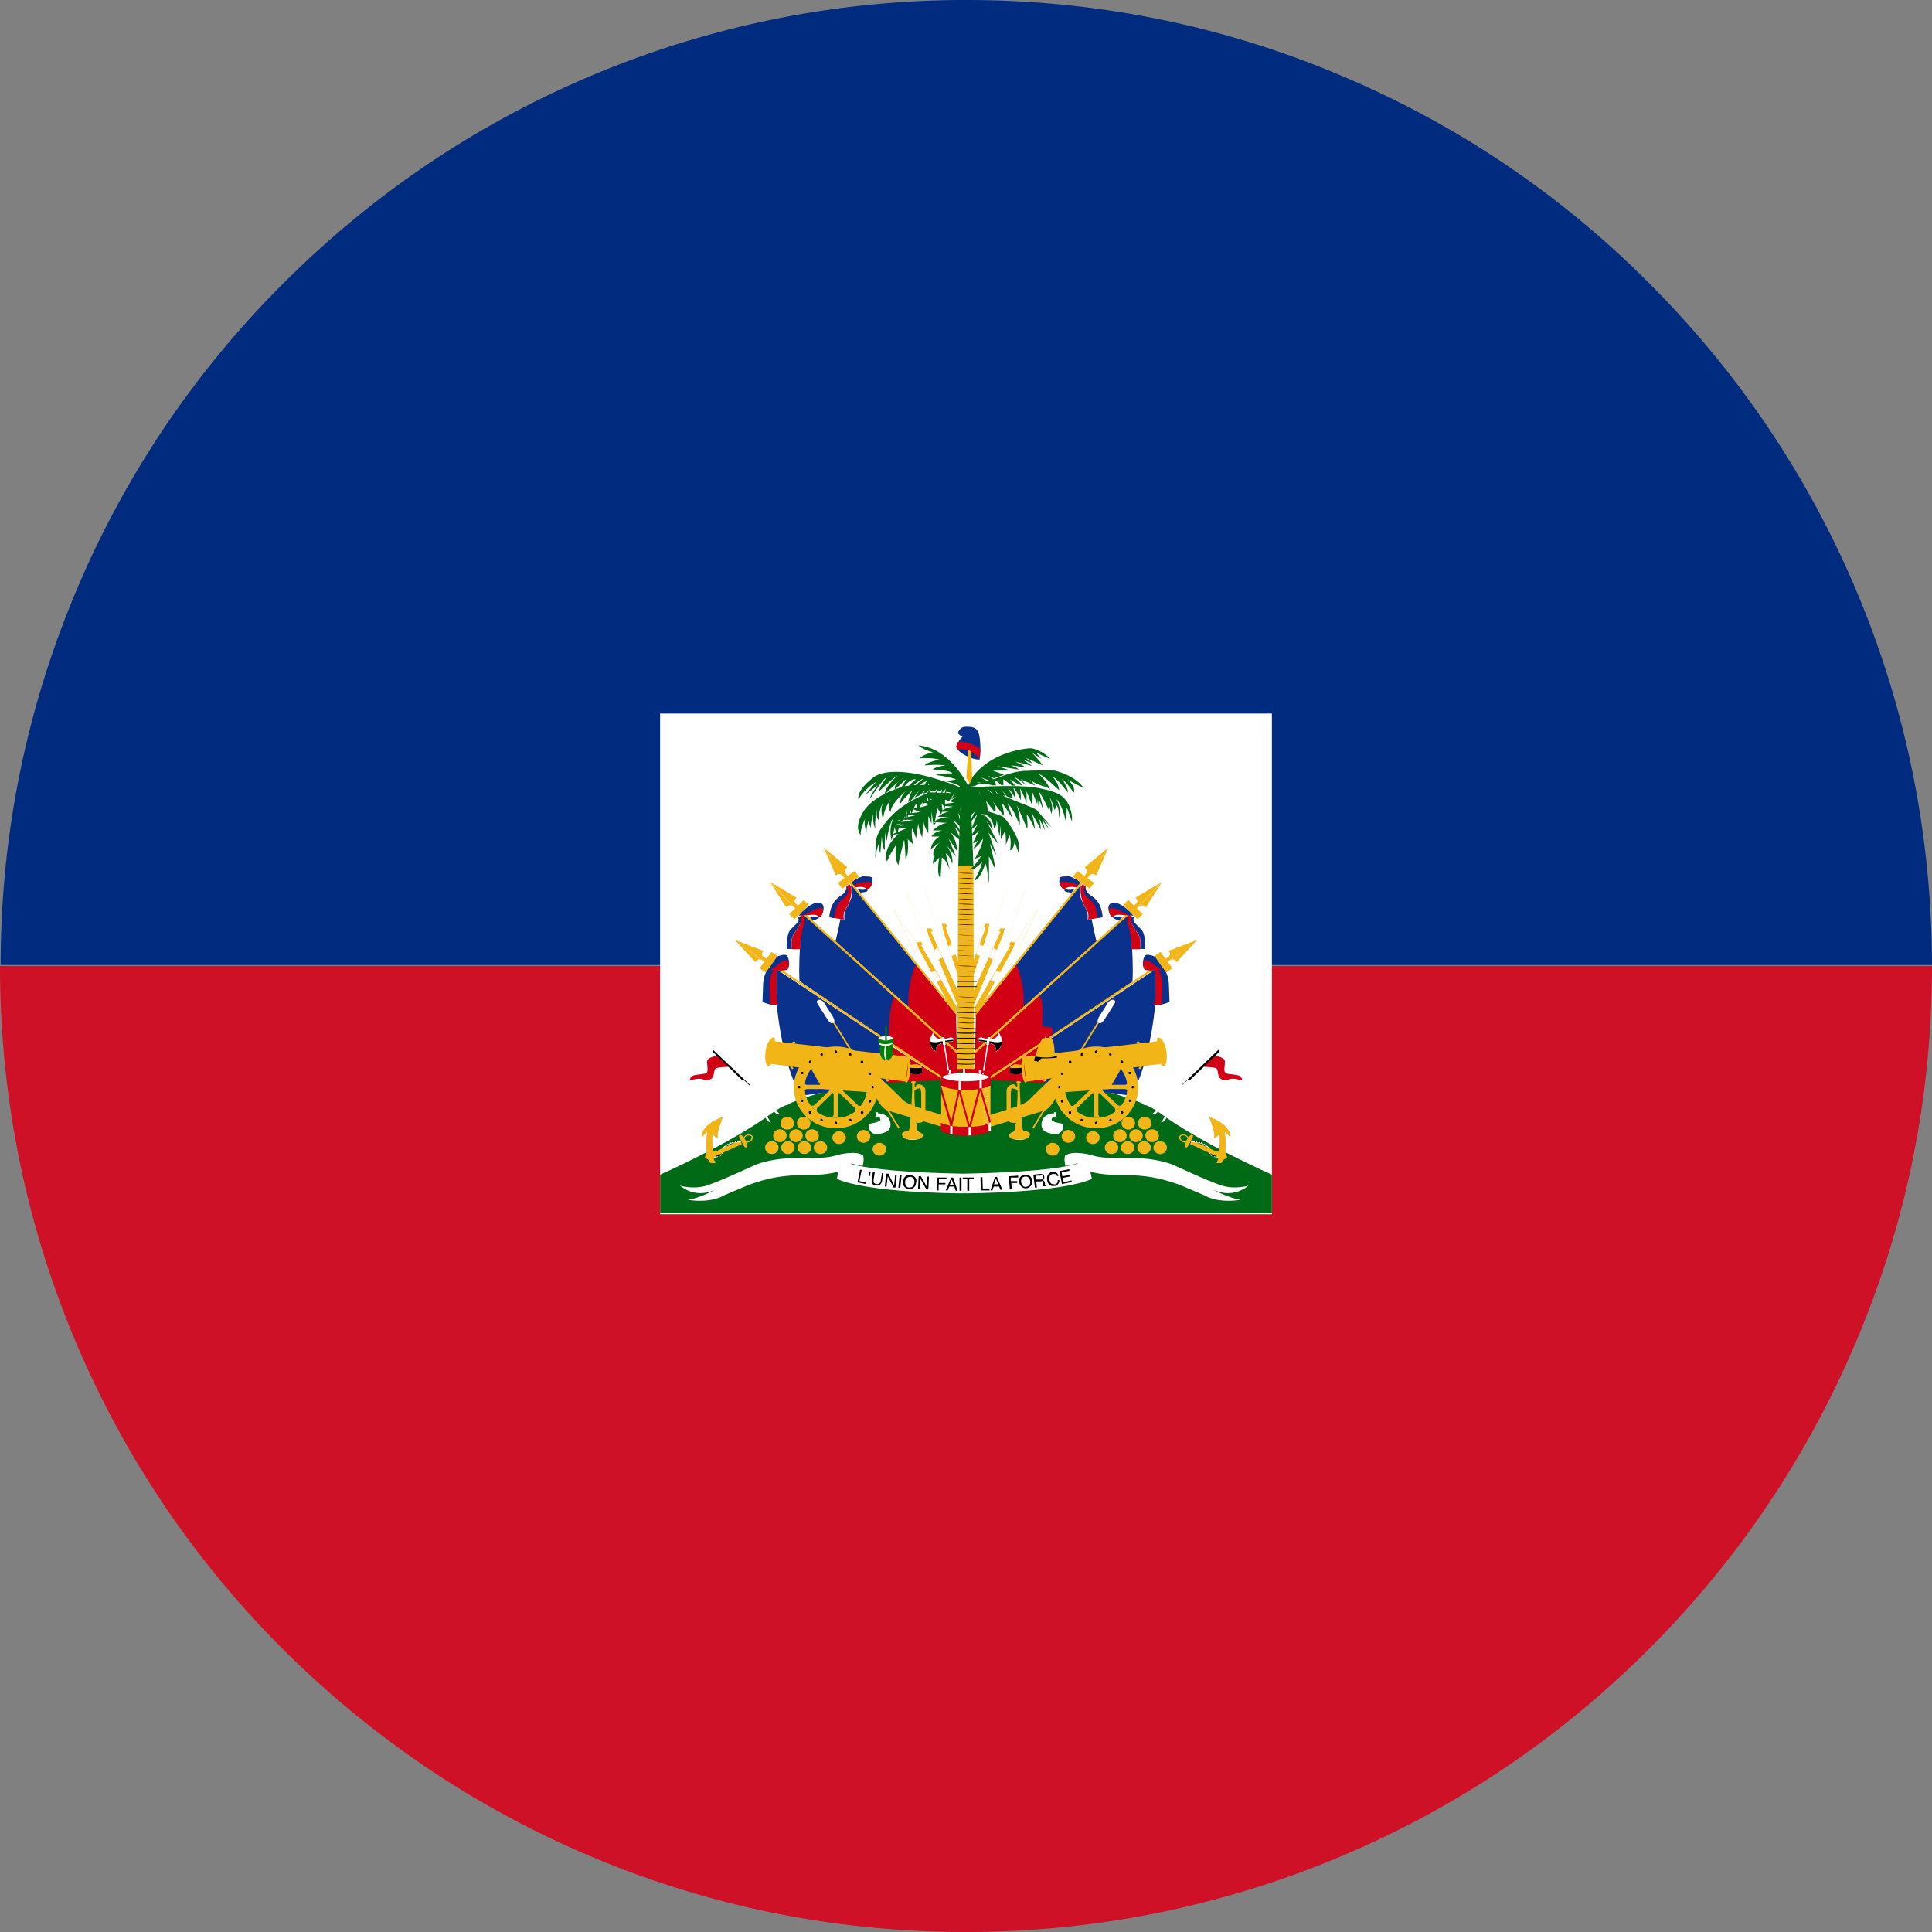 <?xml version="1.0" encoding="iso-8859-1"?>
<svg xmlns="http://www.w3.org/2000/svg" xmlns:xlink="http://www.w3.org/1999/xlink" width="60" height="60" xmlns:v="https://vecta.io/nano"><rect width="100%" height="100%" fill="#808080" stroke="none"/><style><![CDATA[.K{isolation:isolate}.M{fill:#f1b517}.N{fill:#fff}.O{fill:#d20014}.P{fill:#0a328c}.Q{fill:#016a16}]]></style><path d="M30 60c-4.05 0-7.98-.79-11.68-2.36-3.57-1.51-6.78-3.68-9.54-6.43-2.76-2.76-4.92-5.97-6.43-9.54C.79 37.97 0 34.05 0 30h60c0 4.05-.79 7.98-2.36 11.67-1.51 3.57-3.67 6.78-6.43 9.54s-5.96 4.92-9.54 6.43A29.91 29.91 0 0 1 29.99 60z" fill="#ce1126"/><path d="M.02 29.97c0-4.04.8-7.96 2.36-11.65a29.75 29.75 0 0 1 6.43-9.53c2.75-2.75 5.96-4.92 9.53-6.43A29.86 29.86 0 0 1 30.01 0c4.05 0 7.97.79 11.67 2.36a29.75 29.75 0 0 1 9.53 6.43c2.75 2.75 4.92 5.96 6.43 9.53 1.56 3.69 2.35 7.61 2.36 11.65H.02z" fill="#002b7f"/><path d="M20.5 22.16h19v15.55h-19V22.16z" class="N"/><path d="M29.96 33.15h0c-.41.05-4.8.53-5.99 1.42-1.25.93-3.47 1.91-3.47 1.91v1.2h19v-1.2s-2.22-.98-3.47-1.91c-1.19-.89-5.58-1.37-5.99-1.41h0H30h-.04 0z" class="Q"/><g class="N"><path d="M26.79 35.9c-.05-.13-.48-.12-.82-.02s-.53.07-1.25.08-1.13.17-1.2.19c-.06.02-1.16.54-1.58.67s-.82 0-.82 0 .48.46 1.17.09c0 0-.57.31-.93.35 0 0 .55.11 1.01-.08l.12-.06.78-.33c1.33-.48 1.85-.17 2.76-.4"/><path d="M26.78 35.88c-.06.12-.42.05-.65.12.06.05.21.13.66.21.07-.27 0-.34 0-.34z"/></g><path d="M27.74 28.21l.65 1.34.15-.07 1.17 2.14v-.36l-1.1-1.9.05-.04-.07-.08-.04.02h0s-.07-.01-.08.02l-.73-1.07z" class="M"/><path d="M27.74 28.21l.65 1.34.15-.07-.08-.21-.72-1.07zm1.32 1.93l-.13.06.16.3s.08-.05.13-.06l-.17-.29z" class="N"/><path d="M28.16 27.7l.51 1.4.16-.06.94 2.25.05-.36-.91-1.99.06-.03-.07-.09-.04.02h0s-.07-.02-.09 0l-.61-1.14z" class="M"/><g class="N"><path d="M28.16 27.7l.51 1.4.16-.06-.06-.21-.61-1.13z"/><path d="M28.16 27.7l.51 1.4.16-.06-.06-.21-.61-1.13zm.98 1.73s-.09.04-.12.07l.12.3.13-.06-.14-.3z"/></g><path d="M28.72 27.53l.41 1.43.16-.05.77 2.31.07-.36-.76-2.05.06-.03-.06-.09h-.04c0 .01-.07-.01-.09.01l-.53-1.18z" class="M"/><g class="N"><path d="M28.72 27.53l.41 1.43.16-.05-.04-.22-.53-1.17z"/><path d="M28.72 27.53l.41 1.43.16-.05-.04-.22-.53-1.17zm.85 1.8s-.09.03-.12.06l.1.3s.09-.04.13-.05l-.11-.31z"/></g><path d="M27.42,32.31l.14,1.33,1.73-.11-1.87-1.21Z" class="O"/><path d="M24.09 30.85s.13 2.12.79 3.18l2.7-.39-.07-1.29-3.41-2.26v.76zm2.53-3.25c.16.07.31.01.31.01s.07.09-.12.1c0 0-.08 0-.02.09" class="P"/><path d="M26.39 27.44s.29-.23.47-.22.19.01.21.04.05.17-.03.28-.12.08-.13.06-.13-.09-.35-.04" class="O"/><path d="M26.85 27.22c.2.01.21.01.23.04.01.02.03.1.01.17-.03-.03-.08-.05-.2-.04-.23.01-.36.1-.36.1l-.02.02-.1-.08s.27-.22.45-.22z" class="P"/><path d="M29.76 32.71l-2.07-1.83c-.46.2-.43.56-.11 1.01v.45l1.68 1.15.46-.11.02-.41v-.24zm-.06-1.19l-1.27-1.59-.32.69.1.65 1.51 1.38-.03-1.14z" class="O"/><path d="M28.43 29.97s-.26.57-.22 1.31l-1.54-1.4-.74-.65h.02l.1-.44.05-.25.12.03v-.15l.02-.13.11-.2.09-.21.02-.18-.04-.21.06.02 1.97 2.46zm-4.56.1s-.15.15-.17.48l-.02.56s.25.14.48.08c0 0-.04-.1-.05-.23v-.84l-.25-.04z" class="P"/><path d="M24.01 30.12h.11v.84a.51.51 0 0 0 .05.23.53.53 0 0 1-.25 0l-.02-.64c0-.22.12-.43.12-.43z" class="O"/><g class="M"><path d="M22.06 36.1c-.05-.12-.17-.14-.17-.14l.03-.09c.04-.09.02-.15.02-.15-.01-.45.03-.57.03-.57-.03 0-.18.17-.18.17 0-.43.66-.63.66-.63-.24.59-.15.66-.15.66-.15-.06-.17-.16-.17-.16-.03.16 0 .48 0 .48s0 .15.13.08l.72-.34.06.12-.79.36s-.12.05-.08.13c.03.09.05.1.05.1h-.15z"/><path d="M23.27 35.23s.05 0 .08.03c.02.01.03.03.03.05s0 .05-.02.08c-.03.06-.09.09-.14.09h-.09v-.04h.09c.04 0 .09-.02.11-.07.01-.03.01-.04.01-.06 0-.01 0-.02-.02-.03s-.05-.02-.06-.02c-.02 0-.03 0-.06.01s-.06.04-.11.11l-.03-.02c.05-.07.09-.1.13-.12.03-.02.06-.01.07-.01h0z"/><path d="M23.21 35.64s-.02-.3-.21-.4c0 0-.05 0-.05.04s.18.35.18.35h.08z"/><path d="M23.18 35.6s-.02-.25-.18-.33c0 0-.04 0-.04.03s.15.29.15.29h.07z"/><ellipse cx="24.96" cy="34.88" rx=".21" ry=".2"/></g><path d="M22.3 32.79s-.35.02-.34.19c0 .17.06.33-.06.36s-.36.03-.42.09-.06.13-.06.13.3-.11.43-.03c.13.07.27-.04.29-.08.05-.09.02-.25.11-.28s.38-.04.38-.04l-.34-.34z" class="O"/><path d="M24.83 30.48c-.05-.92.11-1.99.11-1.99v-.16l2.83 2.63s-.19.28-.16 1.39l-.22-.15-2.56-1.73z" class="P"/><g class="M"><path d="M25.58 26.33l.38.86s.11-.11.2 0l.09.11m-.66-.97l.73.61s-.14.07-.05.19l.08.12-.09.07"/><path d="M26.54 27.05l-.52.37.14.18.52-.37-.14-.18z"/><path d="M26.53 27.1l-.45.32.09.12.45-.32-.09-.12zm-2.62.29l.51.79s.09-.12.2-.03l.11.1m-.81-.86l.82.49s-.13.09-.02.19l.1.1-.08.08"/><path d="M24.96 27.95l-.45.44.16.16.45-.44-.16-.16z"/><path d="M24.96 28.01l-.39.39.11.1.39-.39-.11-.1zm-2.14 1.18l.64.69s.07-.14.19-.06l.12.08m-.95-.71l.89.34s-.11.11.01.19l.12.08-.07.09"/><path d="M23.96 29.56l-.37.51.19.13.37-.51-.19-.13z"/><path d="M23.96 29.62l-.32.44.12.08.32-.44-.12-.08zm2.48-2.22l3.28 4.05-.02.06-3.31-4.08.05-.04zm-1.42.99l4.74 4.28-.04.05-4.74-4.28.04-.05zm-.76 1.71l5.04 3.36-.04.05-5.04-3.36.04-.05z"/></g><path d="M24.8 28.44s.48-.09.59-.02c.12.07-.2.07-.26.05l.12.12s.27-.06.32-.31-.14-.25-.18-.25-.28.04-.59.41z" class="P"/><path d="M25.48 28.18c.05.02.09.05.08.12 0 0-.02.08-.04.12-.02.02-.03.04-.05.06-.02 0-.03-.01-.05-.01 0 0 0-.02-.02-.03-.01 0-.03-.01-.05-.02-.09-.03-.22 0-.24 0h-.14s.43-.25.53-.22h0z" class="O"/><path d="M24.86 28.44c.01.06.03.13.02.17-.15.39-.37.39-.28.86h-.16c-.02-.22.02-.43.06-.52.02-.05.07-.1.12-.15l.14-.14c.08-.08.02-.18.02-.18l.09-.03z" class="P"/><path d="M24.96 28.4s.03.07.03.18c0 .05 0 .11-.03.17-.02.06-.04.12-.05.19a2.34 2.34 0 0 0-.05.54h-.26c-.08-.48.13-.48.28-.87 0-.03 0-.11-.02-.17l.1-.04z" class="O"/><g class="M"><path d="M25.19 33.2l.36.62 1.44.1.14.02s.21.48.44.55l1.8.54.05-.35-1.01-.32s-.3-.11-.39-.22-.83-.8-.83-.8l-2.01-.14z"/><path d="M25.84 31.62l2.1 3.4-.04.03-2.1-3.4.04-.03z"/></g><path d="M25.88 31.76s-.06.05-.13-.03c-.07-.09-.29-.45-.33-.51-.04-.07-.09-.12-.02-.16s.17.01.25.17.34.45.24.53z" class="N"/><path d="M24.03 32.22c-.08-.01-.21.14-.25.4s0 .48.08.49c.03 0 .06-.02.09-.07l4.18.55.09-.77-4.15-.48c-.01-.1 0-.11-.04-.11z" class="M"/><path d="M28.05 32.8l-.03.06m-.06-.07l-.03.06m-.06-.07l-.03.06m-.06-.07l-.03.06m-.06-.07l-.03.06m-.06-.07l-.03.06m-.06-.07l-.03.06m-.06-.07l-.03.06m-.06-.07l-.03.06m-.06-.07l-.03.06m-.06-.07l-.03.06m-.06-.07l-.03.06m-.06-.07l-.03.06m-.06-.07l-.03.06m-.06-.07l-.03.06m-.06-.07l-.03.06m-.06-.07l-.03.06m-.06-.07l-.03.06m-.06-.07l-.03.06m-.06-.07l-.03.06m-.06-.07l-.03.06m-.06-.07l-.03.06m-.06-.07l-.03.06m-.06-.07l-.03.06m-.06-.07l-.03.06m-.06-.07l-.03.06m-.06-.07l-.03.06m-.06-.07l-.03.06m-.06-.07l-.03.06m-.06-.07l-.03.06m-.06-.07l-.03.06m-.06-.07l-.03.06m-.06-.07l-.03.06m-.06-.07l-.03.06m-.06-.07l-.03.06m-.06-.07l-.03.06m-.06-.07l-.03.06m-.06-.07l-.03.06m-.06-.07l-.03.06m-.06-.07l-.03.06m-.06-.07l-.03.06m-.06-.07l-.03.06m-.06-.07l-.03.06m-.06-.07l-.03.06m-.06-.07l-.03.06" fill="#f4cf0e"/><path d="M24.66 32.34c-.07 0-.15.18-.16.42-.02.24.03.43.1.44.01 0 .03 0 .04-.02-.05-.06-.07-.23-.06-.41.01-.19.06-.35.12-.4-.01-.02-.03-.03-.04-.03h0zm2.96.39c-.07 0-.15.18-.16.42-.02.24.03.43.1.44h0s.03 0 .04-.02c-.05-.06-.07-.23-.06-.41.01-.19.06-.35.12-.4-.01-.02-.03-.03-.04-.03h0zm.62.34l.24-.02s.15.05.15.11.01.15 0 .17-.29.07-.38-.01v-.25z" class="M"/><path d="M28.63 33.16c-.09.02-.26.01-.39 0v.16a.48.48 0 0 0 .39.01c.01-.02 0-.11 0-.17h0z"/><g class="M"><path d="M28.2 32.79s-.02 0-.03.02c.02.08.03.22.02.37-.01.17-.04.32-.08.39.01.03.02.05.04.05.05 0 .11-.18.12-.41.02-.23-.01-.42-.06-.42h0zm-2.39.01h0s.08.05.08.1v.7l-.51-.49s-.04-.09-.01-.13h0l-.22.21h0s.1-.03.14 0l.51.5h-.73c-.05 0-.09-.03-.1-.08h0v.3h0c0-.05.05-.09.11-.09h.73l-.52.5s-.09.04-.13.01h0l.22.22h0s-.03-.1 0-.14l.51-.5v.71s-.04.09-.08.1h0 .31 0c-.05 0-.1-.05-.1-.1v-.72l.53.51s.04.1 0 .14h0l.22-.21h0s-.1.02-.13-.02l-.52-.5h.73c.06 0 .1.04.11.09h0v-.3h0s-.05.08-.1.08h-.73l.51-.5s.1-.04.14 0h0l-.22-.21h0s.02.1-.01.13l-.52.5v-.71a.1.1 0 0 1 .1-.1h0-.31z"/><ellipse cx="25.96" cy="33.78" rx=".2" ry=".19"/><path d="M25.96 32.5c-.72 0-1.31.57-1.31 1.27h0c0 .7.58 1.27 1.31 1.27h0c.72 0 1.31-.57 1.31-1.27h0c0-.7-.58-1.27-1.31-1.27h0zm0 .32c.54 0 .97.42.97.95 0 .52-.44.95-.97.95-.54 0-.97-.42-.97-.95 0-.52.44-.95.97-.95z"/></g><path d="M25.96 32.62s.04.02.04.04-.02.04-.04.04-.04-.02-.04-.04.02-.04.04-.04zm0 2.21s.04.02.04.04-.02.04-.04.04-.04-.02-.04-.04.02-.04.04-.04z"/><use xlink:href="#B"/><use xlink:href="#B" x="-1.61" y="1.57"/><use xlink:href="#C"/><use xlink:href="#C" x="1.61" y="1.57"/><path d="M24.78 33.76s.02.04.04.04.04-.02.04-.04-.02-.04-.04-.04-.04.02-.04.04zm2.28 0s.02.04.04.04.04-.02.04-.04-.02-.04-.04-.04-.04.02-.04.04z"/><use xlink:href="#D"/><use xlink:href="#D" x="2.11" y="-0.84"/><use xlink:href="#E"/><use xlink:href="#E" x="-2.1" y="-0.88"/><path d="M26.42 32.71s.03.03.02.05c0 .02-.03.03-.05.02-.02 0-.03-.03-.02-.05s.03-.03.05-.02zm-.89 2.04s.03.03.02.05-.03.03-.05.02c-.02 0-.03-.03-.02-.05 0-.02.03-.03.05-.02z"/><path d="M25.5 32.71s-.03.03-.02.05c0 .02.03.03.05.02.02 0 .03-.03.02-.05 0-.02-.03-.03-.05-.02zm.89 2.04s-.03.03-.02.05.03.03.05.02.03-.03.02-.05c0-.02-.03-.03-.05-.02z"/><ellipse cx="24.45" cy="34.88" rx=".21" ry=".2" class="M"/><path d="M29.54 32.21s-.51.21-.55-.15c0 0-.31.38.11.62 0 0-.19-.3.44-.33 0 0 .09 0 .08-.06 0-.07-.08-.07-.08-.07z" class="N"/><path d="M29.62 32.29c-.07 0-.24.02-.49.07-.11.02-.19 0-.25-.02 0 .11.05.23.22.33 0 0-.19-.3.44-.33 0 0 .08 0 .08-.05h0z"/><g class="N"><path d="M29.31 32.21h-.04l.18 1.15h.04l-.18-1.15z"/><path d="M29.33 32.21h-.08l.04.24h.08l-.04-.24z"/><ellipse cx="28.34" cy="35.26" rx=".31" ry=".14"/></g><path d="M28.36 33.58s-.06 0-.06.02c-.02.03.03.04.03.04v.19a31.87 31.87 0 0 1-.07 1.12c0 .06-.02.11-.04.16 0 0-.22.03-.21.12.01.1.13.16.33.16.24 0 .31-.06.32-.11.01-.06-.06-.11-.16-.13l-.05-.3s.01.04.15.01.14-.24.14-.24v-.74c0-.11-.07-.17-.16-.2-.07-.01-.12 0-.13.04 0 .04-.03.05-.04.04s0-.13 0-.13.05-.03.03-.04c-.01 0-.04-.01-.07-.02h0zm.18.21l.05.03.02.13v.72l-.07.05h-.07l-.04-.06-.03-.6v-.19l.08-.06h.06z" class="M"/><g class="N"><path d="M27.24 34.57s.28 0 .37.18c.09.17.04.33-.07.39s-.34.11-.44.05c-.11-.06-.18-.27-.06-.3.12-.02.33-.06.3-.14-.02-.08-.13-.08-.13-.08l.02-.1z"/><path d="M27.27 34.54h-.05l-.04.17h.05l.04-.17zm-3.96-.84l1.18.6h0l-.08.03-1.12-.57.03-.06z"/><path d="M23.28 33.73l.66 1.14-.11-.06-.61-1.06.06-.03z"/></g><path d="M22.15 32.61l1.14 1.08s.01.03 0 .04-.03.01-.05 0h0l-1.1-1.06v-.07h0z"/><path d="M23.1 33.54l1.13 1.07h-.1l-1.06-1.03c-.01-.01-.01-.03 0-.04 0 0 .02-.01.02 0z" class="N"/><g class="M"><ellipse cx="27.31" cy="35.69" rx=".21" ry=".2"/><ellipse cx="26.82" cy="35.29" rx=".21" ry=".2"/><ellipse cx="26.06" cy="35.33" rx=".21" ry=".2"/><ellipse cx="25.48" cy="35.64" rx=".21" ry=".2"/><ellipse cx="24.98" cy="35.64" rx=".21" ry=".2"/><ellipse cx="24.47" cy="35.64" rx=".21" ry=".2"/><ellipse cx="23.97" cy="35.64" rx=".21" ry=".2"/><ellipse cx="25.22" cy="35.27" rx=".21" ry=".2"/><ellipse cx="24.72" cy="35.27" rx=".21" ry=".2"/><ellipse cx="24.22" cy="35.27" rx=".21" ry=".2"/></g><path d="M26.29 27.53s.02.16-.12.25-.3.2-.37.47-.02.24-.02.24l.43.07s-.05-.19.06-.34.26-.59.11-.76l-.1.07z" class="O"/><path d="M26.3 27.52c.03.06.07.21-.03.31-.13.13-.25.2-.3.38a2.26 2.26 0 0 0-.06.3l-.13-.02s-.05.03.02-.24.23-.37.37-.47.12-.25.12-.25h.01z" class="P"/><path d="M22.99 35.44s.02 0 .02.02c0 0 0 .02-.02.02 0 0-.29-.04-.51.17-.02 0-.02-.02-.02-.02.23-.23.54-.18.54-.18zm-.52.33s0 .05-.04.09-.11.08-.26.09v-.03c.14 0 .2-.04.23-.08.03-.03.03-.07.03-.07h.03z" class="N"/><path d="M22.06 36.1c-.05-.12-.17-.14-.17-.14l.03-.09c.04-.09.02-.15.02-.15-.01-.45.03-.57.03-.57-.03 0-.18.17-.18.17 0-.43.66-.63.66-.63-.24.59-.15.66-.15.66-.15-.06-.17-.16-.17-.16-.03.16 0 .48 0 .48s0 .15.13.08l.45-.21.04.12-.5.22s-.12.05-.08.13l.05.1h-.15z" class="M"/><path d="M22.91 35.44s-.01.02-.02.03h-.03c0-.01.01-.02.02-.03h.03zm-.09 0s0 .02-.01.04h-.03c0-.01 0-.02.01-.04h.03zm-.09.02v.04c-.02-.01-.02-.03-.02-.04zm-.09.03v.04s-.01 0-.02.01v-.04s.02 0 .02-.01h0zm-.09.05v.04s-.01 0-.02.01v-.04s.01 0 .02-.01z"/><path d="M22.42 35.82l.02.03-.02.02-.02-.03zm-.05.04v.04l-.02.01v-.04s.01 0 .02-.01zm-.05.02v.04h-.03v-.04h.03zm-.05.01l-.02.04h-.03l.02-.04h.03z"/><path d="M24.13 29.71s.26-.12.32-.02.09.31 0 .43c0 0-.37.04-.56-.02h-.03l.27-.39z" class="P"/><path d="M24.38 29.82s.08.01.11.03c.01.09 0 .2-.05.27 0 0-.33.04-.52 0 .09-.03.26-.18.37-.26.03-.02.06-.03.09-.03z" class="O"/><path d="M29.76 26.9l.07-2.1.31-.16.09 2.26h-.46z" class="Q"/><path d="M29.89 22.88s-.03 0-.08-.05-.08-.05-.04-.12.09-.15.26-.14c.17 0 .3.02.36.19s.08.63.03.83c-.26 0-.64-.21-.7-.35-.06-.13.18-.37.18-.37z" class="P"/><path d="M32.25 28.21l-.65 1.34-.15-.07-1.17 2.14v-.36l1.1-1.9-.05-.04.07-.08.04.02h0s.07-.01.08.02l.73-1.07z" class="M"/><path d="M32.25 28.21l-.65 1.34-.15-.07.08-.21.72-1.07zm-1.32 1.93l.13.06-.16.3s-.08-.05-.13-.06l.17-.29z" class="N"/><path d="M31.82 27.7l-.51 1.4-.16-.06-.94 2.25-.05-.36.91-1.99-.06-.03.07-.09.04.02h0s.07-.02.09 0l.61-1.14z" class="M"/><g class="N"><path d="M31.82 27.7l-.51 1.4-.16-.06.06-.21.61-1.13z"/><path d="M31.82 27.7l-.51 1.4-.16-.06.06-.21.61-1.13zm-.98 1.73a.57.57 0 0 0 .12.07l-.12.3-.13-.06.14-.3z"/></g><path d="M31.26 27.53l-.41 1.43-.16-.05-.77 2.31-.07-.36.76-2.05-.06-.03.06-.09h.04c0 .01.07-.01.09.01l.53-1.18z" class="M"/><g class="N"><path d="M31.26 27.53l-.41 1.43-.16-.05.04-.22.53-1.17z"/><path d="M31.26 27.53l-.41 1.43-.16-.05.04-.22.53-1.17zm-.84 1.8s.09.03.12.06l-.1.3s-.09-.04-.13-.05l.11-.31z"/></g><path d="M29.79 23.04h-.04c-.04.07-.07.15-.04.2 0 0 .01.02.02.03h.02s.45-.05.65.29v.02c.03-.08.04-.2.04-.33-.31-.21-.58-.22-.65-.21h0zm2.68 9.31l-.03 1.29-1.73-.11 1.76-1.18z" class="O"/><path d="M35.91 30.85s-.13 2.12-.79 3.18l-2.7-.39.07-1.29 3.41-2.26v.76zm-2.53-3.25c-.16.07-.31.01-.31.01s-.07.09.12.1c0 0 .08 0 .02.09" class="P"/><path d="M33.6 27.44s-.29-.23-.47-.22-.19.01-.21.04-.05.17.03.28.12.08.13.06.13-.09.35-.04" class="O"/><path d="M33.15 27.22h-.02c-.18.01-.19.01-.21.04-.01.02-.03.1-.01.17.03-.03.08-.05.2-.04a.73.73 0 0 1 .36.1l.02.02.1-.08s-.27-.22-.45-.22z" class="P"/><path d="M30.24 32.71l2.07-1.83.31.69-.19.77-1.69 1.15-.46-.11-.02-.41v-.24zm.06-1.19l1.27-1.59.32.69-.1.65-1.51 1.38.03-1.14z" class="O"/><path d="M31.57 29.97s.26.57.22 1.31l1.54-1.4.74-.65h-.02l-.1-.44-.05-.25-.12.03v-.15l-.02-.13-.11-.2-.09-.21-.02-.18.04-.21-.06.02-1.97 2.46zm4.56.1s.15.15.17.48l.02.56s-.25.14-.48.08c0 0 .04-.1.05-.23v-.84l.25-.04z" class="P"/><path d="M35.99 30.12h-.11v.84c0 .14-.05.23-.05.23a.53.53 0 0 0 .25 0l.02-.64c0-.22-.12-.43-.12-.43z" class="O"/><g class="M"><path d="M37.94 36.1c.05-.12.17-.14.17-.14l-.03-.09c-.04-.09-.02-.15-.02-.15.01-.45-.03-.57-.03-.57.03 0 .18.17.18.17 0-.43-.66-.63-.66-.63.24.59.15.66.15.66.15-.06.17-.16.17-.16.03.16 0 .48 0 .48s0 .15-.13.08l-.72-.34-.06.12.79.36s.12.05.08.13c-.03.09-.05.1-.05.1h.15z"/><path d="M36.73 35.23s-.05 0-.08.03c-.02.01-.03.03-.03.05s0 .05.02.08c.03.06.09.09.14.09h.09v-.04h-.09c-.04 0-.09-.02-.11-.07-.01-.03-.01-.04-.01-.06s0-.02.02-.03.05-.02.06-.02c.02 0 .03 0 .06.01s.06.04.11.11l.03-.02c-.05-.07-.09-.1-.13-.12-.03-.02-.06-.01-.07-.01h0z"/><path d="M36.79 35.64s.02-.3.21-.4c0 0 .05 0 .05.04s-.18.35-.18.35h-.08z"/><path d="M36.82 35.6s.02-.25.18-.33c0 0 .04 0 .04.03s-.15.29-.15.29h-.07z"/><ellipse cx="35.04" cy="34.88" rx=".21" ry=".2"/></g><path d="M37.7 32.79s.35.02.34.19c0 .17-.06.33.06.36s.36.03.42.09a.2.2 0 0 1 .06.13s-.3-.11-.43-.03c-.13.07-.27-.04-.29-.08-.05-.09-.02-.25-.11-.28s-.38-.04-.38-.04l.34-.34z" class="O"/><path d="M35.17 30.48c.05-.92-.11-1.99-.11-1.99v-.16l-2.83 2.63s.2-.21.14.88l.25.37 2.56-1.73z" class="P"/><g class="M"><path d="M34.42 26.33l-.38.86s-.11-.11-.2 0l-.09.11m.66-.97l-.73.61s.14.07.05.19l-.08.12.09.07"/><path d="M33.46 27.05l.52.37-.14.18-.52-.37.14-.18z"/><path d="M33.47 27.1l.45.32-.09.12-.45-.32.09-.12zm2.62.29l-.51.79s-.09-.12-.2-.03l-.11.1m.81-.86l-.82.49s.13.09.02.19l-.1.1.08.08"/><path d="M35.04 27.95l.45.44-.16.16-.45-.44.16-.16z"/><path d="M35.04 28.01l.39.39-.11.1-.39-.39.11-.1zm2.14 1.18l-.64.69s-.07-.14-.19-.06l-.12.08m.95-.71l-.89.34s.11.11-.01.19l-.12.08.07.09"/><path d="M36.04 29.56l.37.51-.19.13-.37-.51.19-.13z"/><path d="M36.04 29.62l.32.44-.12.08-.32-.44.12-.08zm-2.48-2.22l-3.28 4.05.02.07 3.31-4.08-.05-.04zm1.42.99l-4.74 4.28.04.05 4.74-4.28-.04-.05zm.76 1.71l-5.04 3.36.04.05 5.04-3.36-.04-.05z"/></g><path d="M35.2 28.44s-.48-.09-.59-.02c-.12.07.2.07.26.05l-.12.12s-.27-.06-.32-.31.14-.25.18-.25.28.04.59.41z" class="P"/><path d="M34.52 28.18c-.05.02-.09.05-.08.12 0 0 .02.08.04.12.02.02.03.04.05.06.02 0 .03-.01.05-.01 0 0 0-.02.02-.03.01 0 .03-.01.05-.02.09-.03.22 0 .24 0h.14s-.43-.25-.53-.22h0z" class="O"/><path d="M35.14 28.44c-.01.06-.03.13-.02.17.15.39.37.39.28.86h.16c.02-.22-.02-.43-.06-.52-.02-.05-.07-.1-.12-.15l-.14-.14c-.08-.08-.02-.18-.02-.18l-.09-.03z" class="P"/><path d="M35.04 28.4s-.03.07-.03.18c0 .05 0 .11.03.17.02.06.04.12.05.19a2.34 2.34 0 0 1 .05.54h.26c.08-.48-.13-.48-.28-.87a.59.59 0 0 1 .02-.17l-.1-.04z" class="O"/><g class="M"><path d="M34.81 33.2l-.36.62-1.44.1-.14.02s-.21.48-.44.55l-1.8.54-.05-.35 1.01-.32s.3-.11.39-.22.83-.8.83-.8l2.01-.14z"/><path d="M34.16 31.62l-2.1 3.4.04.03 2.1-3.4-.04-.03z"/></g><path d="M34.12 31.76s.06.05.13-.03c.07-.09.29-.45.33-.51.04-.07.09-.12.02-.16s-.17.01-.25.17-.34.45-.24.53z" class="N"/><path d="M35.97 32.22c.08-.01.21.14.25.4s0 .48-.08.49c-.03 0-.06-.02-.09-.07l-4.18.55-.09-.77 4.15-.48c.01-.1 0-.11.04-.11z" class="M"/><path d="M31.95 32.8l.03.06m.06-.07l.03.06m.06-.07l.03.06m.06-.07l.03.06m.06-.07l.03.06m.06-.07l.03.06m.06-.07l.03.06m.06-.07l.03.06m.06-.07l.03.06m.06-.07l.03.06m.06-.07l.03.06m.06-.07l.03.06m.06-.07l.03.06m.06-.07l.03.06m.06-.07l.03.06m.06-.07l.03.06m.06-.07l.03.06m.06-.07l.03.06m.06-.07l.03.06m.06-.07l.03.06m.06-.07l.03.06m.06-.07l.03.06m.06-.07l.03.06m.06-.07l.03.06m.06-.07l.03.06m.06-.07l.03.06m.06-.07l.03.06m.06-.07l.03.06m.06-.07l.03.06m.06-.07l.03.06m.06-.07l.03.06m.06-.07l.03.06m.06-.07l.03.06m.06-.07l.03.06m.06-.07l.03.06m.06-.07l.03.06m.06-.07l.03.06m.06-.07l.03.06m.06-.07l.03.06m.06-.07l.03.06m.06-.07l.03.06m.06-.07l.03.06m.06-.07l.03.06m.06-.07l.03.06m.06-.07l.03.06" fill="#f4cf0e"/><path d="M35.34 32.34c.07 0 .15.18.16.42.02.24-.03.43-.1.44h0s-.03 0-.04-.02c.05-.06.07-.23.06-.41-.01-.19-.06-.35-.12-.4.01-.02.03-.03.04-.03h0zm-2.96.39c.07 0 .15.18.16.42h0c.02.24-.03.43-.1.44h0s-.03 0-.04-.02c.05-.06.07-.23.06-.41-.01-.19-.06-.35-.12-.4.01-.02.03-.03.04-.03h0zm-.62.34l-.24-.02s-.15.05-.15.11-.01.15 0 .17.29.07.38-.01v-.25z" class="M"/><path d="M31.37 33.16c.09.02.26.01.39 0v.16a.48.48 0 0 1-.39.01c-.01-.02 0-.11 0-.17h0z"/><g class="M"><path d="M31.8 32.79s.02 0 .03.02c-.02.08-.03.22-.02.37.01.17.04.32.08.39-.01.03-.02.05-.04.05-.05 0-.11-.18-.12-.41-.02-.23.01-.42.06-.42h0zm2.39.01h0s-.08.05-.08.1v.7l.51-.49s.04-.09.01-.13h0l.22.21h0s-.1-.03-.14 0l-.51.5h.73c.05 0 .09-.03.1-.08h0v.3h0c0-.05-.05-.09-.11-.09h-.73l.52.5s.09.04.13.01h0l-.22.22h0s.03-.1 0-.14l-.51-.5v.71s.04.09.08.1h0-.31 0c.05 0 .1-.05.1-.1v-.72l-.53.51s-.04.1 0 .14h0l-.22-.21h0s.1.02.13-.02l.52-.5h-.73c-.06 0-.1.04-.11.09h0v-.3h0s.05.08.1.08h.73l-.51-.5s-.1-.04-.14 0h0l.22-.21h0s-.02.1.01.13l.52.5v-.71a.1.1 0 0 0-.1-.1h0 .31z"/><ellipse cx="34.04" cy="33.78" rx=".2" ry=".19"/><path d="M34.04 32.5c.72 0 1.31.57 1.31 1.27h0c0 .7-.58 1.27-1.31 1.27h0c-.72 0-1.31-.57-1.31-1.27h0c0-.7.58-1.27 1.31-1.27h0zm0 .32c-.54 0-.97.42-.97.95 0 .52.44.95.97.95.54 0 .97-.42.97-.95 0-.52-.44-.95-.97-.95z"/></g><path d="M34.04 32.62s-.04.02-.04.04.02.04.04.04.04-.02.04-.04-.02-.04-.04-.04zm0 2.21s-.04.02-.04.04.02.04.04.04.04-.02.04-.04-.02-.04-.04-.04z"/><use xlink:href="#C" x="8.07"/><use xlink:href="#C" x="9.68" y="1.57"/><use xlink:href="#B" x="8.07"/><use xlink:href="#B" x="6.46" y="1.57"/><path d="M35.22 33.76s-.02.04-.04.04-.04-.02-.04-.04.02-.04.04-.04.04.02.04.04zm-2.28 0s-.02.04-.04.04-.04-.02-.04-.04.02-.04.04-.04.04.02.04.04z"/><use xlink:href="#E" x="8.08" y="-0.02"/><path d="M33.02 33.36s-.03.03-.05.02-.03-.03-.02-.05c0-.02.03-.03.05-.02.02 0 .03.03.02.05z"/><use xlink:href="#D" x="8.08" y="0.02"/><use xlink:href="#D" x="10.18" y="-0.86"/><path d="M33.58 32.71s-.03.03-.02.05c0 .02.03.03.05.02.02 0 .03-.03.02-.05s-.03-.03-.05-.02zm.89 2.04s-.03.03-.02.05.03.03.05.02c.02 0 .03-.03.02-.05 0-.02-.03-.03-.05-.02z"/><path d="M34.5 32.71s.03.03.02.05c0 .02-.03.03-.05.02-.02 0-.03-.03-.02-.05s.03-.03.05-.02zm-.89 2.04s.03.03.02.05-.03.03-.05.02c-.02 0-.03-.03-.02-.05 0-.02.03-.03.05-.02z"/><ellipse cx="35.55" cy="34.88" rx=".21" ry=".2" class="M"/><path d="M30.46 32.21s.51.21.55-.15c0 0 .31.38-.11.62 0 0 .19-.3-.44-.33 0 0-.09 0-.08-.06 0-.07.08-.07.08-.07z" class="N"/><path d="M30.38 32.29c.07 0 .24.02.49.07.11.02.19 0 .25-.02 0 .11-.05.23-.22.33 0 0 .19-.3-.44-.33 0 0-.08 0-.08-.05h0z"/><g class="N"><path d="M30.69 32.21h.04l-.18 1.15h-.04l.18-1.15z"/><path d="M30.67 32.21h.08l-.04.24h-.08l.04-.24z"/><ellipse cx="31.66" cy="35.26" rx=".31" ry=".14"/></g><path d="M31.64 33.58s.06 0 .06.02c.02.03-.03.04-.03.04v.19a31.87 31.87 0 0 0 .07 1.12.42.42 0 0 0 .04.16s.22.03.21.12c-.01.1-.13.16-.33.16-.24 0-.31-.06-.32-.11-.01-.06.06-.11.16-.13l.05-.3s-.01.04-.15.01-.14-.24-.14-.24v-.74c0-.11.07-.17.16-.2.07-.01.12 0 .13.04 0 .04.03.05.04.04s0-.13 0-.13-.05-.03-.03-.04c.01 0 .04-.01.07-.02h0zm-.18.21l-.05.03-.02.13v.72l.07.05h.07l.04-.06.03-.6v-.19l-.08-.06h-.06z" class="M"/><g class="N"><path d="M32.76 34.57s-.28 0-.37.18c-.09.17-.04.33.07.39s.34.11.44.05c.11-.06.18-.27.06-.3-.12-.02-.33-.06-.3-.14.02-.08.13-.08.13-.08l-.02-.1z"/><path d="M32.73 34.54h.05l.04.17h-.05l-.04-.17zm3.95-.84l-1.18.6h0l.08.03 1.12-.57-.03-.06z"/><path d="M36.72 33.73l-.66 1.14.11-.06.61-1.06-.06-.03z"/></g><path d="M37.85 32.61h-.02l-1.12 1.08s-.01.03 0 .04.03.01.05 0l1.1-1.06v-.07h0z"/><path d="M36.9 33.54h-.02l-1.11 1.07h.1l1.06-1.03c.01-.01.01-.03 0-.04 0 0-.02-.01-.02 0z" class="N"/><g class="M"><ellipse cx="32.69" cy="35.69" rx=".21" ry=".2"/><ellipse cx="33.18" cy="35.29" rx=".21" ry=".2"/><ellipse cx="33.94" cy="35.33" rx=".21" ry=".2"/><ellipse cx="34.52" cy="35.64" rx=".21" ry=".2"/><ellipse cx="35.02" cy="35.64" rx=".21" ry=".2"/><ellipse cx="35.53" cy="35.64" rx=".21" ry=".2"/><ellipse cx="36.03" cy="35.64" rx=".21" ry=".2"/><ellipse cx="34.78" cy="35.27" rx=".21" ry=".2"/><ellipse cx="35.28" cy="35.27" rx=".21" ry=".2"/><ellipse cx="35.78" cy="35.27" rx=".21" ry=".2"/></g><path d="M33.71 27.53s-.02.16.12.25.3.2.37.47c.06.27.02.24.02.24l-.43.07s.05-.19-.06-.34-.26-.59-.11-.76l.1.07z" class="O"/><path d="M33.7 27.52c-.03.06-.07.21.03.31.13.13.25.2.3.38a2.26 2.26 0 0 1 .06.3l.13-.02s.05.03-.02-.24-.23-.37-.37-.47-.12-.25-.12-.25h-.01z" class="P"/><g class="N"><path d="M37.01 35.44s-.02 0-.02.02c0 0 0 .02.02.02 0 0 .29-.04.51.17h.02v-.02c-.23-.23-.54-.18-.54-.18z"/><path d="M37.53 35.77s0 .05.04.09.11.08.26.09v-.03c-.14 0-.2-.04-.23-.08-.03-.03-.03-.07-.03-.07h-.03z"/></g><path d="M37.94 36.1c.05-.12.17-.14.17-.14l-.03-.09c-.04-.09-.02-.15-.02-.15.01-.45-.03-.57-.03-.57.03 0 .18.17.18.17 0-.43-.66-.63-.66-.63.24.59.15.66.15.66.15-.06.17-.16.17-.16.03.16 0 .48 0 .48s0 .15-.13.08l-.45-.21-.04.12.5.22s.12.05.08.13l-.05.1h.15z" class="M"/><path d="M37.09 35.44s.01.02.02.03h.03c0-.01-.01-.02-.02-.03h-.03zm.09 0a.1.1 0 0 0 .01.04h.03c0-.01 0-.02-.01-.04h-.03zm.09.02v.04h.02v-.04h-.02zm.09.03v.04s.01 0 .02.01v-.04s-.02 0-.02-.01h0zm.09.05v.04s.01 0 .02.01v-.04s-.01 0-.02-.01z"/><path d="M37.58 35.82l-.02.03.02.02.02-.03zm.05.04v.04l.02.01v-.04s-.01 0-.02-.01zm.05.02v.04h.03v-.04h-.03zm.05.01l.02.04h.03l-.02-.04h-.03z"/><path d="M35.87 29.71s-.26-.12-.32-.02-.09.31 0 .43c0 0 .37.04.56-.02h.03l-.27-.39z" class="P"/><path d="M35.62 29.82s-.08.01-.11.03c-.01.09 0 .2.05.27 0 0 .33.04.52 0-.09-.03-.26-.18-.37-.26-.03-.02-.06-.03-.09-.03zm-3.08 2.44s.14-.14.15-.2c0-.06 0-.16-.08-.16s-.49-.07-.61.03c-.12.09-.14.14-.12.19a.24.24 0 0 0 .21.12c.08 0 .16.03.19.01s.17-.18.21-.04v.05h.05z" class="O"/><path d="M32.16 32.8s.08-.38.22-.55c0 0 .17-.04.24 0s0-.05.06.04c.07.09.07.43.07.43l.09.08c-.24.11-.68 0-.68 0h0z" fill="#f1b617"/><path d="M32.82 32.78c-.22.12-.67.03-.67.03s-.07.17 0 .14.04.06.11 0 .07-.08.07-.08.42 0 .5-.03l-.02-.06z"/><g class="O"><path d="M32.4 32.11l-.15.13m.05-.14l-.1.13m0-.14l-.05.13m-.05-.13v.13m-.09-.13l.05.13m-.15-.13l.1.13"/><path d="M31.98 32.1l.06.12"/></g><path d="M30.23 26.89l.03 6.37m-.03-6.37c-.17-.03-.47 0-.47 0l-.03 6.37s.32-.04.52 0" class="M"/><path d="M29.98 27.11h-.09-.13c.13.02.3.02.48.02-.09-.02-.18-.02-.25-.02h0zm0 .16h-.09-.13a3.55 3.55 0 0 0 .49.02c-.09-.02-.18-.02-.26-.02h0zm0 .16h-.09-.14c.13.02.3.02.5.02-.09-.02-.19-.02-.27-.02h0zm0 .16h-.09-.14c.13.02.31.02.51.02-.1-.02-.19-.02-.28-.02h0zm-.1.16h-.14c.13.02.31.02.52.02-.14-.02-.26-.02-.37-.02zm0 .16h-.14c.14.02.32.02.52.02-.14-.02-.27-.02-.38-.02h0zm0 .16h-.14c.14.02.32.02.53.02-.14-.02-.27-.02-.39-.02h0zm0 .16h-.15c.14.02.33.02.54.02-.14-.02-.28-.02-.39-.02zm0 .16h-.15c.14.02.33.02.55.02-.15-.02-.28-.02-.4-.02h0zm0 .16h-.15c.14.02.33.02.55.02-.15-.02-.29-.02-.4-.02h0zm0 .16h-.15c.14.02.34.02.56.02-.15-.02-.29-.02-.41-.02h0zm0 .16h-.15c.14.02.33.02.57.02-.15-.02-.3-.02-.42-.02h0zm-.15.16c.14.02.33.02.57.02l-.57-.02h0zm0 .16c.14.02.3.02.58.02l-.58-.02h0zm0 .16c.09.02.33.02.58.02l-.58-.02h0zm0 .16c.14.02.3.02.59.02l-.59-.02h0zm0 .16c.15.02.34.02.59.02l-.59-.02h0zm0 .16c.15.02.35.02.6.02l-.6-.02h0zm0 .16c.15.02.36.02.6.02-.24-.02-.45-.02-.6-.02h0zm0 .16c.15.02.36.02.6.02l-.6-.02h0zm0 .16c.15.02.36.02.61.02l-.61-.02h0zm0 .16v.02h.61v-.02h-.61 0zm0 .16v.02h.61v-.02h-.61 0zm0 .16v.02h.61l-.61-.02zm0 .16c.15.02.36.03.61.02l-.61-.02h0zm0 .16c.15.02.36.03.61.02l-.61-.02h0zm0 .16c.15.02.36.04.61.02l-.61-.02h0zm0 .16v.02c.15 0 .36.02.61 0v-.02h-.61zm0 .16c.15.02.36.04.61.02l-.61-.02h0zm0 .16c.15.03.36.04.61.02l-.61-.02h0zm0 .16c.15.03.35.04.61.02l-.61-.02h0zm0 .16v.02a3.93 3.93 0 0 0 .6 0v-.02h-.6 0zm0 .16v.02a3.93 3.93 0 0 0 .6 0v-.02h-.6 0zm0 .16v.02a3.81 3.81 0 0 0 .59 0v-.02h-.59 0zm0 .16v.02a3.68 3.68 0 0 0 .58 0v-.02c-.24.02-.44 0-.58 0h0zm0 .16v.02c.14.01.33.02.57 0v-.02c-.23.02-.43 0-.57 0h0zm0 .16v.02c.14.01.33.02.55 0v-.02c-.23.02-.42 0-.56 0h0zm0 .16v.02c.14.01.32.02.54 0v-.02c-.22.02-.41 0-.54 0h0z"/><g class="N"><path d="M26.13 35.99c-.05.17-.14.62-.14.62.96.43 3.65.45 3.9.45h0 .04 0c.25 0 3.03-.02 3.98-.45l-.14-.62s-.12.39-3.86.46c-3.74-.07-3.78-.46-3.78-.46h0z"/><path d="M33.1 35.9c.05-.13.48-.12.82-.02s.53.07 1.25.08 1.13.17 1.2.19c.06.02 1.16.54 1.58.67s.82 0 .82 0-.48.46-1.17.09c0 0 .57.31.93.35 0 0-.55.11-1.01-.08l-.12-.06-.78-.33c-1.33-.48-1.85-.17-2.76-.4"/><path d="M33.1 35.88c.06.12.42.05.65.12-.06.05-.21.13-.66.21-.07-.27 0-.34 0-.34z"/></g><path d="M29.23 33.6h1.53v1.39h-1.53V33.6z" class="M"/><path d="M29.99 34.94l.29-.01m-.29-.06l.29-.01m-.29-.06l.29-.01m-.29-.06l.29-.01m-.29-.06l.29-.01m-.29-.06l.29-.01m-.29-.06l.29-.01m-.29-.06l.29-.01m-.29-.06l.29-.01m-.29-.06l.29-.01m-.29-.06l.29-.01m-.29-.06l.29-.01m-.29-.06l.29-.01m-.29-.06l.29-.01m-.29-.06l.29-.01" class="O"/><path d="M30.75 34.81a.96.96 0 0 1-.24.08m.24-.16a.96.96 0 0 1-.24.08m.24-.16a.96.96 0 0 1-.24.08m.24-.16a.96.96 0 0 1-.24.08m.24-.16a.96.96 0 0 1-.24.08m.24-.16a.96.96 0 0 1-.24.08m.24-.16a.96.96 0 0 1-.24.08m.24-.16a.96.96 0 0 1-.24.08m.24-.16a.96.96 0 0 1-.24.08m.24-.16a.96.96 0 0 1-.24.08m.24-.16a.96.96 0 0 1-.24.08m.24-.16a.96.96 0 0 1-.24.08m.24-.16a.96.96 0 0 1-.24.08m.24-.16a.96.96 0 0 1-.24.08m.24-.16a.96.96 0 0 1-.24.08" class="N"/><path d="M29.99 33.19c-.43 0-.78.09-.78.2h0s0 .02.01.03v.19s-.01.02-.01.03 0 .02.01.04v.04h.04c.12.08.41.13.73.13s.62-.05.73-.13h.05v-.05-.02-.02-.22-.02c0-.11-.35-.2-.78-.2h0zm0 .13h.05.04.03.04.04.04.04.03.04.03.04.03.03.02c.11.02.19.05.24.09-.11.08-.41.13-.74.13s-.63-.05-.74-.13c.09-.07.32-.11.59-.13h.08.07 0z" class="O"/><g class="N"><path d="M29.99 33.32c-.33 0-.63.05-.74.13.11.08.41.13.74.13s.63-.05.74-.13c-.11-.08-.41-.13-.74-.13h0z"/><path d="M29.97 33.19h-.06v.13h.06v-.13zm.43.03v.13s.04 0 .06.01v-.13s-.04 0-.06-.01zm-.87 0s-.04 0-.06.01v.13s.04 0 .06-.01v-.13z"/><path d="M30.49 33.54s-.05 0-.07.01v.26s.05 0 .07-.01v-.26zm-.72.04v.26h.07v-.26h-.07 0z"/></g><g class="O"><path d="M30.77 34.86l-.12.05c-.14.06-.39.09-.66.09s-.52-.04-.66-.09c-.04-.01-.08-.03-.11-.04v.16s-.01.02-.01.03 0 .02.01.04v.04h.04c.12.08.41.13.73.13s.62-.05.73-.13h.05v-.05-.02-.02-.18z"/><path d="M29.23 33.73v.22l.28 1s.04 0 .07.01l-.35-1.24z"/><path d="M29.76 33.84l-.25 1.12s.04 0 .06.01l.25-1.13h-.06 0zm.7-.04s-.04 0-.07.01l-.3 1.18h.06l.31-1.19z"/><path d="M29.76 33.84l.31 1.16h.06l-.31-1.16h-.06 0zm.72-.04s-.04 0-.06.01l.3 1.05h.04v-.08l-.28-.97z"/></g><path d="M30.77 34.86s-.04.02-.07.03v.25s.01 0 .02-.01h.05v-.27zm-1.26.1v.26s.04 0 .07.01v-.26s-.05 0-.07-.01zm.64.04h-.07v.26h.07V35z" class="N"/><g class="Q"><path d="M29.76 24.46c-1.28-.16-1.68-.04-1.74-.02s-.88.24-1.21.77c-.32.53-.07.73-.07.73-.06-.12.15-.57.15-.57-.1.19.03.5.03.5-.04-.09.05-.37.05-.37l.07.22c0-.13.07-.44.07-.44 0 .4.09.47.09.47-.07-.1.05-.72.05-.72-.07.37.04.44.04.44 0-.43.21-.65.21-.65-.23.25-.07.62-.07.62.02-.42.35-.76.35-.76-.31.32-.12.54-.12.54 0-.27.49-.67.49-.67-.21.19-.2.43-.2.43.08-.15.39-.44.39-.44-.07.1-.14.37-.14.37l.1-.06.26-.32-.16.24.16-.07.18-.16-.08.11.13-.04.13-.15-.08.11h.19l.08-.08-.04.09h.14l.04-.07v.08h.06l.06-.11-.02.11s.15 0 .18.04-.94.29-.94.29.21 0 .23.06c.01.06-.49.14-.49.14l.24.1-.49.06.35.04-.61.14h.56l-.59.11.37.05-.49.07.47.04-.51.21.27-.04c-.54.5-.35.86-.35.86.04-.16.28-.52.28-.52-.06.47.07.63.07.63.01-.13.18-.79.18-.79a5.53 5.53 0 0 1 .04.58c.12-.1.07-.6.07-.6l.2.19c-.1-.16-.07-.52-.07-.52.06.06.13.32.13.32 0-.06.07-.48.07-.48 0 .15.12.44.12.44l.04-.5c0 .12.15.37.15.37v-.54l.1.24v-.38l.06.44.08-.09H29l.03-.02.08-.44.12.2.04-.13-.03-.21.11.14v-.26l.12.05.18-.25-.11.2.17-.1-.2.15.12.05-.28.03v.07l.25.02c-.35.06-.36.16-.36.16h.34c-.26-.02-.46.16-.46.16h.4c-.37.01-.53.16-.53.16l.47.03c-.24-.02-.49.23-.49.23h.31c-.29.04-.35.19-.35.19h.25c-.26.15-.27.39-.27.39l.29-.22c-.3.26-.2.47-.2.47l.18-.21c-.26.24-.2.42-.2.42l.19-.2c-.1.61.04.62.04.62l.04-.62c.16.08.26.44.26.44l-.14-.57c.15.11.2.33.2.33.06-.26-.18-.59-.18-.59l.3.37-.23-.57.26.39c0-.37-.21-.59-.21-.59l.32.27c-.01-.11-.18-.42-.18-.42.07.05.19.2.19.2-.04-.18-.23-.39-.23-.39.09.02.24.2.24.2 0-.1-.1-.47-.1-.47l.11.23-.04-.37.1.14-.02-.26h.07l.04-.29-.02.32-.07-.03.02.25.23-.24-.13.44.23-.21-.18.38.26-.3-.2.49.21-.18-.2.36c.11 0 .33-.24.33-.24-.11.06-.27.46-.27.46.14 0 .24-.24.24-.24l-.23.41c.14-.04.29-.3.29-.3.03.14-.24.61-.24.61.09 0 .23-.11.23-.11s.02-.09-.07.08-.32.38-.32.38c.19 0 .37-.24.37-.24.03.11-.23.57-.23.57.18-.01.34-.52.34-.52.06.06.1.64.11.57s0-.79 0-.79c.04.05.19.38.19.38.01-.16-.16-.78-.16-.78l.21.37-.25-.71.31.36-.38-.73.2.29c-.07-.49-.39-.49-.39-.49.39-.05.43.43.43.43.09-.02.08-.27.08-.27l.02.12.07.41.04-.35v.44l.13-.26c.03.05.03.42.03.42l.11-.29c.07.17.02.46.02.46.11 0 .14-.26.14-.26l.13.37v-.28c-.02-.28-.41-.82-.5-.87s-.48-.17-.48-.17l-.36-.33.36.33c.04-.05-.04-.32-.04-.32l.28.36c.07-.13-.07-.34-.07-.34a8.91 8.91 0 0 1 .34.45c.03-.13-.07-.42-.07-.42.08.07.35.51.35.51-.01-.04-.16-.48-.16-.48.19.16.37.67.37.67.05-.17-.08-.62-.08-.62l.32.74c.03-.15-.02-.45-.02-.45.1.09.26.47.26.47-.02-.22-.09-.5-.09-.5l.28.51-.05-.34.18.37-.09-.33.24.33-.2-.35.28.28-.5-.58c-.09-.07-.87-.35-1.04-.44-.18-.09-.94-.04-.94-.04h.23l-.04-.11.04.09h.15l-.09-.09.07.1h.26l-.18-.15c.09.04.18.14.18.14h.13l-.09-.17.13.2.22.04c-.03-.1-.16-.25-.16-.25a2 2 0 0 1 .2.26l.19.06c0-.1-.15-.31-.15-.31.13.11.24.33.24.33.01-.09-.07-.34-.07-.34.09.05.23.38.23.38.01-.1-.01-.38-.03-.37.07.07.21.46.21.46v-.37l.16.41c.07-.15-.01-.46-.01-.46l.18.45.02-.15.03.28.03-.23.1.26c-.01-.15-.13-.55-.13-.55.09.09.32.59.32.59v-.18l.07.29c.1-.29-.11-.61-.11-.61.15.21.21.49.21.49l.07-.15c.07.11.07.38.07.38.09-.3-.09-.57-.09-.57.19.14.3.7.3.7l.03-.44c.05.11.16.44.16.44a1.03 1.03 0 0 0-.16-.63c-.11-.14-.19-.28-.85-.41-.66-.14-2.26-.02-2.26-.02l.26-.05c.17-.13.55-.02.55-.02h.1s-.02-.1-.02-.14.18.13.18.13h.07v-.18l.27.2h.1l-.18-.21c.1.09.4.21.4.21-.02-.08-.25-.26-.25-.26.08 0 .39.27.39.27l-.19-.21.45.2c-.03-.05-.18-.2-.18-.2.18.16.54.25.54.25l-.43-.33.53.4c-.09-.25-.35-.48-.35-.48.13.02.63.5.63.5 0-.19-.19-.41-.19-.41.13.04.46.48.46.48.02-.12-.18-.42-.18-.42.1.05.37.43.37.43.06-.22-.2-.41-.2-.41l.51.27c-.27-.39-.81-.52-.87-.54s-.54-.02-.95 0c-.41.01-.93.25-.96.25-.02 0-.45.13-.45.13l-.11-.04.14.03.2-.05-.2-.12.26.1.13-.05-.19-.11.21.09.31-.11-.35-.13h.55l-.42-.14.68.11c-.06-.07-.25-.13-.25-.13a3.26 3.26 0 0 1 .46.07c-.06-.07-.33-.19-.33-.19a11.55 11.55 0 0 1 .54.14l-.29-.2.28.11c-.05-.09-.21-.16-.21-.16.06 0 .54.23.54.23-.1-.16-.33-.39-.33-.39l.29.18-.17-.19.44.2c-.15-.2-.48-.32-.58-.33s-.8.06-1.35.44-.61.73-.61.73-.56-1.19-1.55-1.26c0 0 .15.14.46.21 0 0-.33.07-.41.19 0 0 .37-.03.6.04 0 0-.39.08-.45.18 0 0 .42-.04.64 0 0 0-.37.05-.39.14 0 0 .58 0 .6.11 0 0-.4-.01-.5.05 0 0 .52.07.62.14l-.32.05s.42.09.47.2c0 0-.93-.39-1.68-.47-.76-.08-.99.11-1.12.22s-.43.39-.38.62c0 0 .16-.31.55-.55l-.35.42.4-.32s-.24.32-.24.43c0 0 .37-.59.54-.7 0 0-.27.34-.26.47 0 0 .52-.5.57-.49 0 0-.4.35-.39.58 0 0 .46-.47.6-.52 0 0-.35.19-.28.36l.37-.34-.23.36.11-.04s.16-.3.39-.29l-.3.28h.15s.18-.23.39-.3c0 0-.31.24-.32.29h.1s.18-.18.32-.21l-.13.21h.07l.18-.16-.12.16h.16l.12-.09-.1.11h.12l.07-.06v.07h.18l.05-.1v.09l.35.06z"/><path d="M28.93 24.47l-.13.15h-.01v.02s-.51.19-.9.51c-.38.32-.62.68-.66.85s-.05.65-.05.65.07-.4.12-.46c0 0 0 .25.04.31l.04-.5c.01-.06.01.36.1.39 0 0-.02-.45.04-.59 0 0-.02.24.02.31 0 0 .07-.57.22-.72 0 0-.18.29-.07.71l.04-.16h-.05l.05-.01.05-.22.07.17h.03l.02-.16-.19-.02.23-.03v-.07l-.11-.01.11-.02v-.09h-.08l.09-.02v-.08l.01.08.12-.03.02-.08.02.07h0l.02-.12h-.02.03l.02-.11v.11h.07l.03-.16.04.14s.1-.31.17-.34v.19h.04l.16-.27v.09s.03 0 .06-.02l.07-.15.04.11.07-.09.03.06.61-.2c-.03-.04-.18-.04-.18-.04l.02-.11-.06.11h-.07v-.08l-.04.08h-.14l.04-.09-.08.08h-.19l.08-.11zm-.28.45v.12l.05-.12h-.05zm-.49.36v.1h.03l.02-.09h-.05zm-.22.17v.09l.09-.02.02-.07h-.11zm.02.13v.06h.05v-.05h-.05zm-.07.12l.02.1v-.09zm.08 0v.05l.02-.05h-.02zm-.12.19h0v.01z"/></g><path d="M30.07 23.3l-.06.86.11.19s.01-.07.07-.17l-.03-.85-.09-.03zm.12 1.12h-.03l.03.02v-.02z" class="M"/><path d="M27.27 32.25s.31-.17.48 0l-.06.12-.3.02-.12-.13z" class="N"/><g fill="green"><path d="M27.49 31.88v.46h.05v-.46h-.05z"/><path d="M27.28 32.4s.06.02.05.11-.04.41.2.41.2-.31.2-.36.02-.14.02-.14v-.18s-.23.17-.47 0v.16z"/></g><g class="N"><path d="M27.48 32.48s-.02.11-.02.22c0 .06 0 .11.02.16 0 .02.02.04.03.06h.06v-.02h-.03s-.02-.02-.02-.04c-.01-.04-.02-.09-.02-.15 0-.11.02-.22.02-.22h-.05z"/><path d="M27.75 32.38c-.21.07-.37.05-.47 0h0a.19.19 0 0 0 .04.06c.2.09.35.02.42-.04v-.03z"/></g><path d="M26.77 36.33h-.06l-.08.39.26.05v-.05l-.2-.04.07-.35zm.21.19h.04l.02-.14H27l-.02.14z"/><path d="M27.39 36.43l-.04.25s0 .04-.02.05c0 .01-.02.02-.03.03-.02.01-.05.02-.08.01-.01 0-.02 0-.04-.01-.01 0-.02-.01-.03-.02 0 0-.02-.02-.02-.04v-.06l.04-.25h-.06l-.04.26c0 .04 0 .07.02.11.02.03.06.05.11.06.06 0 .1 0 .13-.03s.05-.06.06-.1l.04-.26h-.06z"/><path d="M27.76 36.8h0l-.17-.35h-.07l-.04.4h.05l.04-.32h0l.18.35h.06l.04-.4h-.05l-.03.32zm.24-.31h-.06l-.04.4h.06l.04-.4z"/><path d="M28.4 36.72s-.02.09-.05.12-.06.04-.11.04a.11.11 0 0 1-.1-.05c-.02-.03-.03-.07-.03-.12s.02-.09.05-.12.06-.04.11-.04a.11.11 0 0 1 .1.05c.02.03.03.07.03.12zm.06 0v-.07c0-.03-.01-.05-.03-.07a.17.17 0 0 0-.06-.06l-.1-.03h-.05c-.02 0-.03 0-.05.01-.03.01-.05.03-.07.05s-.03.04-.04.07c0 .02-.01.05-.02.07v.07c0 .02.01.05.03.07a.17.17 0 0 0 .06.06c.02.02.06.03.1.03h.05c.02 0 .03 0 .05-.01.03-.01.05-.03.07-.05s.03-.04.04-.07c0-.02.01-.05.01-.07h0z"/><path d="M28.79 36.87h0l-.19-.34h-.07l-.02.4h.05l.02-.33h0l.19.34h.06l.02-.4h-.05l-.02.33zm.37-.09h.2v-.04h-.2v-.13h.23v-.04h-.29l-.01.4h.06v-.18zm.48.08l.04.12h.06l-.14-.41h-.06l-.17.4h.06l.05-.12h.17zm-.15-.05l.07-.18h0l.06.18h-.13zm.37-.24h-.06v.41h.06v-.41zm.04.05h.14v.36h.06v-.36h.14v-.05h-.34v.05zm.61-.06h-.06l.01.41h.27v-.06h-.21l-.01-.35zm.51.27l.05.12h.06l-.17-.4h-.06l-.14.42h.06l.04-.12h.17zm-.15-.05l.06-.18h0l.07.18h-.13zm.52-.04h.2v-.06h-.2v-.11h.23v-.06l-.29.02.03.41h.06l-.01-.19z"/><path d="M32 36.68s0 .09-.03.12c-.02.03-.06.05-.1.06-.05 0-.08 0-.11-.04-.03-.03-.04-.07-.05-.11 0-.05 0-.09.03-.12.02-.03.06-.05.1-.05.05 0 .08 0 .11.04.03.03.04.07.05.12h0zm.06 0s0-.05-.02-.07c0-.02-.02-.05-.04-.07s-.04-.04-.07-.05-.06-.01-.1-.01h-.05c-.02 0-.03.01-.04.02l-.06.06c-.01.02-.02.05-.03.07v.07c0 .02 0 .04.02.07 0 .02.02.05.04.07s.04.04.07.05.06.02.1.01c.02 0 .04 0 .05-.01.02 0 .03-.01.04-.02l.06-.06c.01-.02.02-.05.03-.07v-.07h0z"/><path d="M32.19 36.69h.14s.03-.02.04-.01c.01 0 .02 0 .02.01 0 0 .01.01.01.02v.03.05.03.02h.07v-.02s-.01 0-.02-.01v-.02-.07l-.02-.03s0-.02-.01-.02c0 0-.01 0-.02-.01h-.02s.01 0 .02-.02l.02-.02s0-.02.01-.03v-.04c0-.04-.02-.07-.05-.08s-.06-.02-.1-.01l-.19.02.05.4h.06l-.02-.18zm-.02-.18h.14s.03-.02.05-.01c0 0 .02 0 .02.02 0 0 .01.02.01.04v.04c0 .01 0 .02-.02.02 0 0-.02 0-.03.01h-.03-.13l-.02-.12z"/><path d="M32.87 36.5s-.03-.06-.06-.08-.07-.03-.13-.02c-.06 0-.1.03-.13.08-.03.04-.04.1-.03.16.01.08.04.13.08.16s.09.04.14.03h.04c.02 0 .03-.01.05-.03.02-.01.03-.03.05-.06a.2.2 0 0 0 .02-.09h-.05s0 .05-.01.07c0 .02-.02.03-.03.04-.01 0-.02.02-.03.02h-.03c-.05 0-.09 0-.11-.03-.03-.03-.04-.07-.05-.11 0-.05 0-.09.02-.13.02-.03.05-.05.09-.05h.03.04c.01 0 .02.01.03.02.01 0 .02.02.02.04h.05z"/><path d="M33.28 36.66l-.25.05-.03-.13.22-.04v-.05l-.23.04-.02-.12.24-.05v-.05l-.31.06.08.4.3-.06v-.05z"/><defs ><path id="B" d="M26.8 32.95s.02.04 0 .06-.04.02-.06 0-.02-.04 0-.06.04-.02.06 0z"/><path id="C" d="M25.13 32.95s-.02.04 0 .06.04.02.06 0 .02-.04 0-.06-.04-.02-.06 0z"/><path id="D" d="M24.87 34.2s.03.03.05.02c.02 0 .03-.03.02-.05 0-.02-.03-.03-.05-.02-.02 0-.03.03-.02.05z"/><path id="E" d="M27.05 34.22s-.03.03-.05.02c-.02 0-.03-.03-.02-.05 0-.02.03-.03.05-.02.02 0 .03.03.02.05z"/></defs></svg>